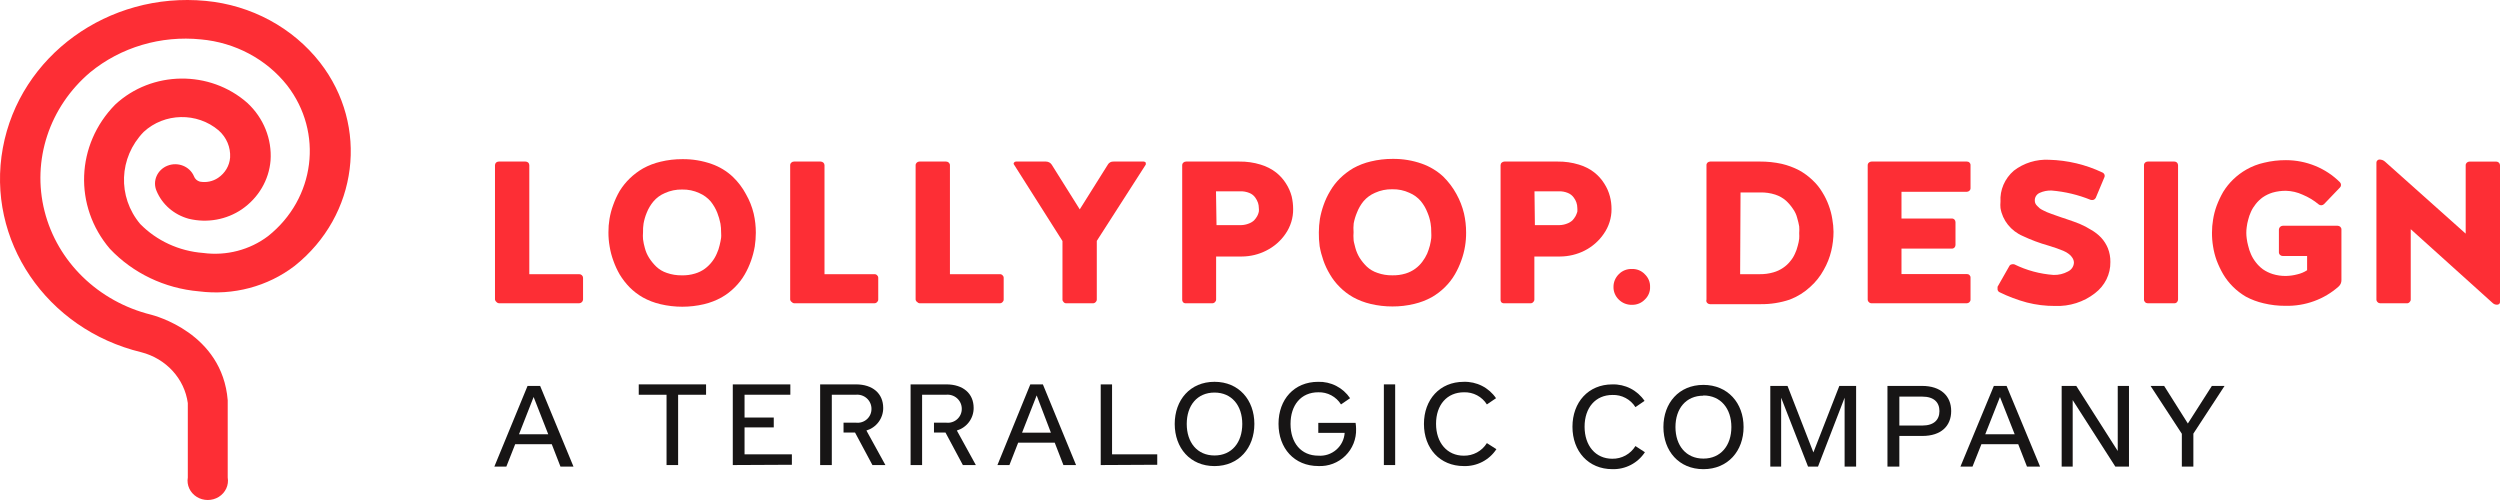 <?xml version="1.0" encoding="UTF-8"?> <svg xmlns="http://www.w3.org/2000/svg" width="4865" height="973" viewBox="0 0 4865 973" fill="none"><path d="M400.422 1.738C210.692 -16.336 38.483 108.458 5.529 287.901C-27.424 467.345 90.032 640.704 274.866 685.431C323.244 697.849 359.014 736.91 365.473 784.374V929.325C362.952 944.026 369.754 958.764 382.815 966.9C395.876 975.036 412.733 975.036 425.794 966.9C438.856 958.764 445.657 944.026 443.136 929.325V778.932C432.522 647.586 299.46 613.945 294.282 612.461C191.359 587.044 111.503 509.454 86.626 410.7C61.75 311.946 95.911 208.134 175.458 140.752C235.026 91.912 313.052 68.731 391.102 76.687C457.699 82.7 518.579 115.197 558.854 166.23C629.664 257.895 613.434 386.409 521.835 459.347C486.145 486.436 440.377 498.33 395.244 492.246C348.507 488.656 304.848 468.547 272.795 435.848C228.331 382.792 231.193 306.634 279.526 256.762C319.849 219.34 383.58 218.045 425.533 253.794C440.823 267.294 448.99 286.622 447.796 306.481C446.647 322.348 438.092 336.88 424.497 346.058C414.224 353.038 401.417 355.717 389.031 353.479C383.532 352.015 379.162 348.025 377.382 342.842C369.089 323.648 346.082 314.512 325.995 322.435C305.907 330.359 296.345 352.342 304.637 371.536C315.573 397.915 338.726 417.935 367.285 425.707C402.976 434.432 440.878 427.642 470.836 407.155C503.04 384.91 523.391 350.271 526.495 312.418C529.411 270.561 512.942 229.593 481.45 200.365C408.437 135.862 295.349 137.275 224.127 203.581C147.562 281.377 143.134 401.325 213.771 484.083C258.527 531.549 320.372 561.14 386.96 566.947C453.557 575.507 520.916 557.629 573.351 517.476C697.062 418.953 718.759 245.285 622.797 121.706C569.608 53.636 488.896 10.093 400.422 1.738Z" fill="#FD2E35"></path><path d="M963.238 583.014V321.311C963.31 319.483 964.041 317.734 965.309 316.364C966.811 315.098 968.743 314.395 970.746 314.385H1022.52C1024.52 314.395 1026.46 315.098 1027.96 316.364C1029.23 317.734 1029.96 319.483 1030.03 321.311V533.543H1127.11C1129.05 533.487 1130.92 534.204 1132.28 535.521C1133.73 536.799 1134.57 538.585 1134.61 540.469V583.014C1134.36 586.871 1131.14 589.945 1127.11 590.187H971.781C969.727 590.187 967.762 589.383 966.345 587.961C964.695 586.744 963.586 584.978 963.238 583.014Z" fill="#FD2E35"></path><path fill-rule="evenodd" clip-rule="evenodd" d="M1186.09 425.967C1184.64 434.637 1183.94 443.407 1184.02 452.187C1183.98 461.385 1184.75 470.571 1186.35 479.643C1187.87 489.07 1190.3 498.343 1193.6 507.347C1196.89 516.67 1201.05 525.694 1206.02 534.309C1211.43 543.207 1217.85 551.503 1225.18 559.045C1232.82 566.743 1241.53 573.401 1251.07 578.833C1261.74 584.737 1273.25 589.151 1285.24 591.943C1313.12 598.543 1342.27 598.543 1370.15 591.943C1382.04 589.113 1393.46 584.7 1404.06 578.833C1413.61 573.415 1422.32 566.755 1429.95 559.045C1437.44 551.636 1443.88 543.319 1449.11 534.309C1454.08 525.694 1458.24 516.67 1461.53 507.347C1464.71 498.309 1467.13 489.045 1468.78 479.643C1470.11 470.794 1470.81 461.868 1470.85 452.929C1470.87 440.454 1469.49 428.014 1466.71 415.825C1463.57 402.605 1458.52 389.867 1451.7 377.98C1445.02 365.357 1436.28 353.834 1425.81 343.844C1414.15 332.936 1400.21 324.507 1384.91 319.109C1366.68 312.682 1347.38 309.496 1327.95 309.709C1313.64 309.647 1299.37 311.31 1285.5 314.656C1273.51 317.448 1262 321.863 1251.32 327.766C1232.55 338.606 1216.89 353.737 1205.76 371.796C1200.79 380.411 1196.63 389.434 1193.34 398.758C1190.04 407.594 1187.62 416.702 1186.09 425.967ZM1251.32 465.546C1250.96 461.1 1250.96 456.635 1251.32 452.189C1251.16 446.482 1251.5 440.772 1252.36 435.121C1253.64 427.841 1255.72 420.71 1258.57 413.849C1261.69 406 1266.05 398.658 1271.51 392.081C1277.46 385.015 1285.09 379.417 1293.78 375.756C1304.27 370.953 1315.8 368.58 1327.43 368.83C1338.98 368.553 1350.43 370.928 1360.82 375.756C1369.47 379.481 1377.09 385.069 1383.09 392.081C1388.37 398.728 1392.64 406.057 1395.77 413.849C1398.47 420.758 1400.55 427.875 1401.99 435.121C1402.9 440.601 1403.34 446.145 1403.28 451.694C1403.28 452.822 1403.34 453.977 1403.39 455.157C1403.51 457.601 1403.63 460.157 1403.28 462.825C1402.76 466.783 1401.73 471.73 1400.43 477.172C1399.21 482.697 1397.39 488.085 1395 493.25C1392.68 498.791 1389.64 504.028 1385.94 508.833C1381.92 514.161 1377.13 518.909 1371.7 522.933C1365.95 527.134 1359.46 530.318 1352.54 532.332C1344.18 534.876 1335.42 536.047 1326.65 535.795C1316.77 535.949 1306.94 534.355 1297.66 531.096C1289.85 528.551 1282.76 524.319 1276.95 518.728C1271.72 513.639 1267.12 507.996 1263.23 501.908C1259.46 496.001 1256.67 489.578 1254.94 482.861C1253.29 477.184 1252.08 471.396 1251.32 465.546Z" fill="#FD2E35"></path><path d="M1537.68 583.015V321.311C1537.72 319.428 1538.56 317.642 1540.01 316.364C1541.39 315.071 1543.25 314.359 1545.19 314.385H1596.96C1598.88 314.454 1600.71 315.153 1602.14 316.364C1603.59 317.642 1604.43 319.428 1604.47 321.311V533.543H1701.55C1703.49 533.457 1705.38 534.178 1706.73 535.522C1708.17 536.8 1709.02 538.586 1709.06 540.469V583.015C1709.02 584.898 1708.17 586.684 1706.73 587.962C1705.41 589.37 1703.53 590.179 1701.55 590.188H1546.22C1544.23 590.247 1542.32 589.426 1541.05 587.962C1539.21 586.875 1537.97 585.061 1537.68 583.015Z" fill="#FD2E35"></path><path d="M1781.79 583.015V321.311C1781.83 319.428 1782.67 317.642 1784.12 316.364C1785.5 315.071 1787.36 314.359 1789.29 314.385H1841.07C1842.99 314.41 1844.84 315.115 1846.25 316.364C1847.69 317.642 1848.54 319.428 1848.58 321.311V533.543H1945.65C1947.6 533.457 1949.49 534.178 1950.83 535.522C1952.28 536.8 1953.12 538.586 1953.16 540.469V583.015C1953.12 584.898 1952.28 586.684 1950.83 587.962C1949.51 589.37 1947.63 590.179 1945.65 590.188H1790.33C1788.34 590.247 1786.43 589.426 1785.15 587.962C1783.31 586.875 1782.08 585.061 1781.79 583.015Z" fill="#FD2E35"></path><path d="M1973.33 320.349C1972.28 319.222 1972.28 317.518 1973.33 316.391C1974.08 315.155 1975.47 314.399 1976.96 314.412H2035.46C2040 314.435 2044.2 316.676 2046.6 320.349L2101.22 407.418L2155.84 320.349C2157.99 316.433 2162.36 314.103 2166.97 314.412H2225.74C2227.29 314.451 2228.73 315.184 2229.62 316.391C2229.86 317.115 2229.86 317.893 2229.62 318.617C2229.84 319.175 2229.84 319.79 2229.62 320.349L2134.36 468.762V583.041C2134.32 584.924 2133.47 586.711 2132.03 587.988C2130.71 589.397 2128.83 590.206 2126.85 590.215H2075.07C2073.08 590.274 2071.17 589.453 2069.9 587.988C2068.45 586.711 2067.61 584.924 2067.57 583.041V469.01L1973.33 320.349Z" fill="#FD2E35"></path><path fill-rule="evenodd" clip-rule="evenodd" d="M2300.55 321.324V583.027C2300.38 584.806 2300.94 586.578 2302.11 587.974C2303.38 589.438 2305.29 590.26 2307.28 590.2H2359.06C2361.04 590.191 2362.92 589.383 2364.24 587.974C2365.69 586.696 2366.53 584.91 2366.57 583.027V499.173H2416.53C2433.05 499.103 2449.31 495.198 2463.9 487.795C2479.26 480.127 2492.28 468.794 2501.7 454.896C2511.52 440.668 2516.66 423.954 2516.46 406.909C2516.45 398.59 2515.49 390.296 2513.61 382.173C2511.32 373.448 2507.65 365.107 2502.74 357.438C2497.64 349.159 2491.07 341.792 2483.32 335.67C2474.4 328.806 2464.22 323.604 2453.29 320.334C2439.83 316.193 2425.75 314.188 2411.61 314.398H2308.06C2306.13 314.371 2304.26 315.084 2302.88 316.377C2301.43 317.654 2300.59 319.441 2300.55 321.324ZM2415.5 438.067H2367.35L2366.32 372.27H2413.17C2419.39 372.069 2425.57 373.166 2431.29 375.486C2435.91 377.338 2439.87 380.432 2442.68 384.39C2445.01 387.588 2446.84 391.086 2448.12 394.779C2449.14 397.987 2449.66 401.321 2449.67 404.674C2450.02 407.136 2450.02 409.632 2449.67 412.094C2449.03 415.015 2447.98 417.842 2446.57 420.504C2444.86 423.538 2442.77 426.362 2440.36 428.915C2437.37 431.615 2433.85 433.718 2430 435.098C2425.4 436.918 2420.48 437.924 2415.5 438.067Z" fill="#FD2E35"></path><path fill-rule="evenodd" clip-rule="evenodd" d="M2568.54 425.94C2567.22 434.623 2566.53 443.384 2566.47 452.159C2566.33 461.17 2566.85 470.179 2568.02 479.121C2569.67 488.524 2572.1 497.787 2575.27 506.825C2578.55 516.193 2582.8 525.226 2587.96 533.787C2593.18 542.798 2599.62 551.114 2607.11 558.523C2614.74 566.233 2623.46 572.893 2633 578.311C2643.68 584.215 2655.19 588.63 2667.17 591.421C2681.06 594.753 2695.32 596.415 2709.63 596.368C2723.94 596.446 2738.21 594.784 2752.09 591.421C2764.07 588.63 2775.58 584.215 2786.26 578.311C2795.77 572.845 2804.48 566.19 2812.14 558.523C2819.64 551.114 2826.08 542.798 2831.3 533.787C2836.28 525.172 2840.44 516.149 2843.73 506.825C2847.02 497.821 2849.45 488.548 2850.98 479.121C2852.44 470.286 2853.13 461.351 2853.05 452.407C2853.07 439.933 2851.68 427.492 2848.91 415.303C2845.74 402.125 2840.78 389.401 2834.15 377.458C2827.3 364.939 2818.58 353.439 2808.26 343.323C2796.46 332.466 2782.45 324.046 2767.1 318.587C2748.88 312.144 2729.57 308.957 2710.15 309.187C2695.84 309.141 2681.57 310.803 2667.69 314.135C2655.71 316.926 2644.2 321.341 2633.52 327.244C2624.07 332.802 2615.38 339.448 2607.63 347.033C2600.14 354.442 2593.7 362.758 2588.48 371.769C2583.32 380.33 2579.07 389.362 2575.79 398.73C2572.62 407.601 2570.2 416.7 2568.54 425.94ZM2634.04 465.517C2633.67 461.072 2633.67 456.606 2634.04 452.16C2633.58 446.31 2633.67 440.433 2634.3 434.598C2635.68 427.313 2637.85 420.184 2640.77 413.325C2643.8 405.487 2648.08 398.144 2653.45 391.558C2659.46 384.546 2667.08 378.958 2675.72 375.232C2686.21 370.429 2697.74 368.056 2709.37 368.306C2720.92 368.029 2732.38 370.404 2742.77 375.232C2751.45 378.893 2759.08 384.492 2765.03 391.558C2770.41 398.144 2774.69 405.487 2777.72 413.325C2780.65 420.158 2782.74 427.298 2783.93 434.598C2784.9 440.404 2785.33 446.281 2785.22 452.16C2785.46 455.867 2785.46 459.584 2785.22 463.291C2784.71 467.249 2783.93 472.196 2782.63 477.638C2781.17 483.1 2779.36 488.469 2777.2 493.716C2774.69 499.215 2771.56 504.44 2767.88 509.299C2764.05 514.474 2759.43 519.062 2754.16 522.904C2748.47 527.058 2742.08 530.238 2735.26 532.304C2726.89 534.82 2718.14 535.99 2709.37 535.767C2699.57 535.947 2689.82 534.353 2680.64 531.067C2672.75 528.524 2665.58 524.294 2659.67 518.699C2654.44 513.611 2649.83 507.967 2645.95 501.879C2642.29 495.921 2639.5 489.513 2637.66 482.832C2637.21 480.865 2636.7 478.984 2636.22 477.182C2635.07 472.867 2634.04 469.007 2634.04 465.517Z" fill="#FD2E35"></path><path fill-rule="evenodd" clip-rule="evenodd" d="M2920.12 321.32V583.023C2919.88 584.77 2920.34 586.539 2921.41 587.971C2922.73 589.379 2924.61 590.188 2926.59 590.197H2978.37C2980.36 590.256 2982.27 589.435 2983.54 587.971C2984.99 586.693 2985.83 584.907 2985.87 583.023V499.17H3035.84C3052.44 499.08 3068.78 495.178 3083.47 487.791C3098.71 480.053 3111.62 468.73 3121.01 454.893C3130.91 440.686 3136.14 423.974 3136.02 406.906C3136.06 398.57 3135.01 390.261 3132.91 382.17C3130.63 373.445 3126.96 365.104 3122.04 357.434C3116.94 349.155 3110.37 341.789 3102.63 335.667C3093.75 328.752 3083.55 323.544 3072.6 320.331C3059.22 316.217 3045.23 314.211 3031.18 314.394H2927.63C2925.7 314.419 2923.86 315.124 2922.45 316.373C2921 317.651 2920.16 319.437 2920.12 321.32ZM3035.04 438.068H2986.89L2986.11 372.271H3033.23C3039.36 372.066 3045.46 373.164 3051.09 375.486C3055.71 377.339 3059.66 380.433 3062.48 384.391C3067 390.272 3069.45 397.376 3069.47 404.674C3069.7 407.143 3069.7 409.626 3069.47 412.095C3068.6 414.986 3067.48 417.8 3066.1 420.505C3064.4 423.539 3062.31 426.363 3059.89 428.915C3056.9 431.616 3053.38 433.719 3049.53 435.099C3044.93 436.919 3040.02 437.925 3035.04 438.068Z" fill="#FD2E35"></path><path d="M3139.85 558.306C3139.77 549.082 3143.49 540.197 3150.21 533.571C3156.85 526.704 3166.32 522.992 3176.09 523.429C3185.45 523.19 3194.45 526.9 3200.69 533.571C3207.61 540.069 3211.36 549.04 3211.04 558.306C3211.43 567.583 3207.66 576.579 3200.69 583.042C3194.39 589.631 3185.43 593.324 3176.09 593.184C3166.35 593.488 3156.93 589.798 3150.21 583.042C3143.39 576.477 3139.65 567.551 3139.85 558.306Z" fill="#FD2E35"></path><path fill-rule="evenodd" clip-rule="evenodd" d="M3320.8 321.312V583.015C3319.99 585.345 3320.59 587.909 3322.35 589.694C3323.69 591.078 3325.56 591.882 3327.53 591.92H3425.9C3445.29 592.184 3464.57 589.169 3482.86 583.015C3497.83 577.31 3511.47 568.818 3522.98 558.032C3533.48 548.624 3542.23 537.584 3548.87 525.381C3555.58 513.732 3560.54 501.243 3563.62 488.278C3566.52 476.103 3568 463.659 3568.03 451.174C3567.95 442.882 3567.17 434.61 3565.7 426.438C3564.29 417.337 3561.94 408.389 3558.71 399.724C3555.43 390.669 3551.18 381.965 3546.02 373.752C3540.89 365.194 3534.53 357.367 3527.12 350.5C3519.42 343.077 3510.71 336.671 3501.24 331.454C3490.55 325.86 3479.15 321.619 3467.32 318.838C3453.4 315.798 3439.15 314.304 3424.87 314.386H3328.05C3326.13 314.454 3324.3 315.153 3322.87 316.365C3321.49 317.668 3320.74 319.46 3320.8 321.312ZM3424.88 533.545H3386.3L3387.08 374.495H3425.65C3435.5 374.284 3445.31 375.707 3454.65 378.7C3462.42 381.227 3469.56 385.27 3475.62 390.573C3480.75 395.32 3485.27 400.635 3489.08 406.404C3492.98 411.794 3495.79 417.835 3497.36 424.214C3498.98 429.58 3500.28 435.031 3501.25 440.539C3501.61 444.902 3501.61 449.286 3501.25 453.649C3501.48 457.274 3501.48 460.908 3501.25 464.533C3500.68 469.214 3499.72 473.845 3498.4 478.385C3497.13 483.659 3495.31 488.798 3492.96 493.721C3490.63 499.078 3487.49 504.079 3483.64 508.562C3479.8 513.435 3475.16 517.693 3469.92 521.177C3464.11 525.165 3457.63 528.176 3450.76 530.082C3442.37 532.476 3433.64 533.643 3424.88 533.545Z" fill="#FD2E35"></path><path d="M3634.54 583.019V321.316C3634.58 319.432 3635.42 317.646 3636.87 316.368C3638.27 315.119 3640.12 314.414 3642.04 314.39H3827.4C3829.34 314.319 3831.23 315.027 3832.6 316.341C3833.98 317.655 3834.72 319.458 3834.65 321.316V366.087C3834.74 367.945 3833.98 369.749 3832.58 371.034C3831.24 372.418 3829.37 373.222 3827.4 373.26H3700.29V425.205H3797.89C3799.91 425.111 3801.88 425.828 3803.32 427.184C3804.59 428.555 3805.32 430.303 3805.39 432.131V476.903C3805.32 478.731 3804.59 480.479 3803.32 481.85C3801.88 483.206 3799.91 483.923 3797.89 483.829H3700.29V533.3H3827.4C3829.34 533.23 3831.23 533.937 3832.6 535.251C3833.98 536.566 3834.72 538.368 3834.65 540.226V583.019C3834.7 584.871 3833.95 586.663 3832.58 587.966C3831.24 589.35 3829.37 590.154 3827.4 590.192H3642.04C3640.06 590.183 3638.18 589.374 3636.87 587.966C3635.42 586.688 3634.58 584.902 3634.54 583.019H3634.54Z" fill="#FD2E35"></path><path d="M3887.25 563.48C3887.14 562.659 3887.14 561.827 3887.25 561.006C3887.13 560.021 3887.13 559.024 3887.25 558.038L3910.03 517.966C3910.82 516.199 3912.46 514.908 3914.43 514.503C3916.27 513.881 3918.28 513.881 3920.13 514.503C3943.81 526.135 3969.69 533.116 3996.24 535.034C4006.02 535.302 4015.69 532.991 4024.2 528.355C4031.04 525.118 4035.51 518.58 4035.85 511.288C4035.82 507.964 4034.83 504.711 4033 501.888C4031.25 499.038 4028.97 496.522 4026.27 494.467C4022.89 491.834 4019.14 489.669 4015.14 488.036L4002.19 483.089L3986.14 477.895C3969.04 473.091 3952.41 466.884 3936.44 459.343C3913.26 449.375 3896.91 428.913 3892.95 404.924C3892.55 400.81 3892.55 396.671 3892.95 392.557C3891.59 369.735 3901.11 347.553 3918.83 332.202C3938.22 317.181 3962.77 309.598 3987.69 310.929C4023.68 311.895 4059.02 320.336 4091.24 335.665C4093.15 336.465 4094.62 337.985 4095.31 339.86C4095.99 341.735 4095.83 343.799 4094.87 345.559L4078.3 385.136C4077.4 386.788 4075.94 388.097 4074.16 388.846C4072.22 389.451 4070.14 389.451 4068.2 388.846C4044.16 379.075 4018.65 372.981 3992.61 370.789C3984.39 370.437 3976.2 372.052 3968.8 375.489C3962.9 378.34 3959.33 384.271 3959.74 390.578C3959.69 392.546 3960.13 394.496 3961.03 396.267C3961.91 398.041 3963.14 399.636 3964.65 400.967C3966.21 402.698 3967.76 403.935 3969.31 405.419C3971.43 406.924 3973.68 408.249 3976.04 409.377L3983.29 412.84L3992.35 416.303L4001.41 419.518L4012.03 423.229L4022.38 426.692C4031.96 429.907 4040.25 432.876 4046.98 435.597C4054.73 438.866 4062.18 442.755 4069.24 447.222C4076.58 451.351 4083.21 456.522 4088.91 462.558C4094.4 468.571 4098.78 475.43 4101.86 482.842C4105.27 491.451 4106.94 500.6 4106.78 509.804C4107.23 533.448 4096.13 555.944 4076.75 570.653C4054.9 587.706 4027.27 596.507 3999.08 595.389C3980.65 595.496 3962.28 593.25 3944.46 588.71C3926.03 583.762 3908.16 577.049 3891.13 568.674C3889.03 567.65 3887.58 565.712 3887.25 563.48Z" fill="#FD2E35"></path><path d="M4172.22 583.015V321.311C4172.16 319.459 4172.91 317.667 4174.29 316.364C4175.7 315.115 4177.55 314.41 4179.47 314.385H4231.25C4233.18 314.359 4235.04 315.071 4236.42 316.364C4237.69 317.735 4238.42 319.483 4238.49 321.311V583.015C4238.42 584.843 4237.69 586.591 4236.42 587.962C4235.15 589.426 4233.24 590.247 4231.25 590.188H4179.47C4177.49 590.179 4175.61 589.37 4174.29 587.962C4172.91 586.659 4172.16 584.867 4172.22 583.015Z" fill="#FD2E35"></path><path d="M4304.53 452.413C4304.52 444.127 4305.21 435.855 4306.6 427.677C4308.01 418.413 4310.35 409.301 4313.59 400.468C4317.08 391.18 4321.32 382.165 4326.28 373.506C4337.35 355.466 4353.02 340.403 4371.84 329.724C4382.46 323.712 4393.99 319.291 4406.01 316.614C4419.89 313.251 4434.15 311.589 4448.47 311.667C4488.18 311.705 4526.15 327.255 4553.57 354.707C4554.9 356.142 4555.63 357.987 4555.64 359.901C4555.67 361.748 4554.93 363.529 4553.57 364.848L4522.51 397.252C4521.12 398.572 4519.28 399.364 4517.33 399.478C4515.43 399.599 4513.56 398.974 4512.15 397.747C4502.87 389.988 4492.39 383.646 4481.09 378.948C4470.91 374.193 4459.79 371.578 4448.47 371.28C4439.71 371.2 4430.98 372.367 4422.58 374.743C4415.74 376.831 4409.28 379.918 4403.42 383.895C4398.23 387.624 4393.61 392.038 4389.7 397.005C4385.94 401.634 4382.8 406.705 4380.38 412.093C4378.07 417.116 4376.25 422.333 4374.95 427.677C4373.62 432.383 4372.66 437.179 4372.1 442.024C4371.07 449.329 4371.07 456.733 4372.1 464.038C4372.71 468.876 4373.66 473.669 4374.95 478.385C4376.21 483.98 4378.03 489.447 4380.38 494.71C4382.79 500.257 4385.93 505.493 4389.7 510.294C4393.59 515.414 4398.21 519.993 4403.42 523.899C4409.26 527.958 4415.72 531.129 4422.58 533.298C4430.94 535.88 4439.68 537.134 4448.47 537.008C4456.09 536.856 4463.66 535.776 4470.99 533.793C4477.65 532.253 4483.97 529.571 4489.63 525.877V498.173H4442.26C4440.32 498.2 4438.46 497.488 4437.08 496.195C4435.59 494.841 4434.75 492.963 4434.75 491V446.476C4435 442.619 4438.22 439.544 4442.26 439.303H4548.91C4550.84 439.327 4552.68 440.032 4554.09 441.281C4555.54 442.559 4556.38 444.345 4556.42 446.229V545.171C4556.51 549.842 4554.54 554.333 4550.98 557.539C4522.95 582.536 4485.77 596.035 4447.43 595.137C4433.12 595.215 4418.85 593.553 4404.98 590.19C4392.94 587.436 4381.35 583.108 4370.55 577.328C4352.14 566.561 4336.9 551.494 4326.28 533.545C4321.33 524.971 4317.08 516.039 4313.59 506.831C4310.35 497.912 4308.01 488.718 4306.6 479.374C4305.13 470.458 4304.43 461.439 4304.53 452.413Z" fill="#FD2E35"></path><path d="M4624.51 583.043V316.393C4624.48 314.811 4625.14 313.288 4626.33 312.188C4627.32 311.127 4628.72 310.501 4630.21 310.456C4634.23 310.379 4638.13 311.798 4641.08 314.414L4798.22 454.665V321.34C4798.26 319.457 4799.1 317.67 4800.55 316.393C4801.98 315.181 4803.81 314.482 4805.73 314.414H4857.5C4859.42 314.438 4861.27 315.143 4862.68 316.393C4864.13 317.67 4864.97 319.457 4865.01 321.34V587.99C4864.99 589.295 4864.43 590.54 4863.46 591.453C4862.38 592.362 4861.01 592.886 4859.57 592.937C4856.17 593.105 4852.86 591.84 4850.51 589.474L4691.3 446.007V583.043C4691.26 584.926 4690.42 586.712 4688.97 587.99C4687.7 589.454 4685.79 590.276 4683.8 590.216H4632.02C4630.04 590.207 4628.16 589.399 4626.84 587.99C4625.39 586.712 4624.55 584.926 4624.51 583.043Z" fill="#FD2E35"></path><path d="M1090.67 908L1073.73 864.389H1002.56L985.342 908H962L1026.62 751H1051.1L1116 908H1090.67ZM1038.43 772.524L1009.96 845.116H1066.9L1038.43 772.524Z" fill="#171515"></path><path d="M3182.55 792.263C3177.84 784.772 3171.24 778.643 3163.41 774.488C3155.58 770.332 3146.8 768.295 3137.94 768.579C3104.9 768.579 3083.6 793.262 3083.6 830.358C3083.6 867.455 3105.05 892.709 3137.51 892.709C3146.52 892.864 3155.42 890.668 3163.32 886.338C3171.22 882.009 3177.85 875.697 3182.55 868.026L3201 880.011C3194.14 890.445 3184.72 898.953 3173.63 904.723C3162.54 910.492 3150.15 913.331 3137.65 912.969C3091.03 912.969 3060 878.298 3060 830.501C3060 782.704 3091.03 748.033 3137.51 748.033C3149.84 747.663 3162.06 750.412 3173.04 756.026C3184.01 761.639 3193.39 769.933 3200.29 780.136L3182.55 792.263Z" fill="#171515"></path><path d="M3314.79 913C3267.17 913 3237 877.675 3237 831C3237 784.325 3267.17 749 3314.79 749C3362.4 749 3393 784.467 3393 831C3393 877.533 3362.54 913 3314.79 913ZM3314.79 769.996C3280.9 769.996 3260.45 795.107 3260.45 831C3260.45 866.893 3280.9 892.429 3314.79 892.429C3348.67 892.429 3369.26 866.893 3369.26 831C3369.26 795.107 3348.67 769.571 3314.79 769.571V769.996Z" fill="#171515"></path><path d="M3589.61 908V773.931L3537.84 908H3518.45L3466.11 773.931V908H3445V751H3478.51L3528.86 880.426L3579.34 751H3612V908H3589.61Z" fill="#171515"></path><path d="M3740.96 848.351H3696.13V908H3673V751H3740.39C3776.74 751 3797 770.555 3797 799.816C3797 829.078 3777.32 848.351 3740.96 848.351ZM3740.96 828.093C3763.38 828.093 3774.15 816.979 3774.15 799.957C3774.15 782.935 3763.38 771.821 3740.96 771.821H3696.13V828.093H3740.96Z" fill="#171515"></path><path d="M3944.5 908L3927.45 864.389H3855.83L3838.49 908H3815L3880.04 751H3904.82L3970 908H3944.5ZM3891.93 772.524L3863.28 845.116H3920.58L3891.93 772.524Z" fill="#171515"></path><path d="M4116.43 908L4033.45 778.574V908H4012V751H4040.42L4121.12 877.613V751H4143V908H4116.43Z" fill="#171515"></path><path d="M4268.29 843.85V908H4245.86V844.131L4185 751H4211.43L4257.57 824.154L4304.29 751H4329L4268.29 843.85Z" fill="#171515"></path><path d="M1319.62 768.19V905H1297.09V768.19H1243V748H1374V768.19H1319.62Z" fill="#171515"></path><path d="M1426 905V748H1538.01V768.19H1448.89V812.522H1505.75V831.724H1448.89V884.104H1541V904.435L1426 905Z" fill="#171515"></path><path d="M2069.4 905L2052.48 861.373H1981.38L1964.32 905H1941L2004.99 748H2029.44L2094 905H2069.4ZM2017.36 769.461L1988.92 842.031H2045.09L2017.36 769.461Z" fill="#171515"></path><path d="M2142 905V748H2164.06V884.104H2252V904.435L2142 905Z" fill="#171515"></path><path d="M2363.43 907C2315.94 907 2286 871.552 2286 825C2286 778.448 2315.94 743 2363.43 743C2410.91 743 2441 778.448 2441 825C2441 871.552 2410.77 907 2363.43 907ZM2363.43 763.927C2329.63 763.927 2309.39 789.125 2309.39 825C2309.39 860.875 2329.63 886.358 2363.43 886.358C2397.22 886.358 2417.47 860.875 2417.47 825C2417.47 789.125 2396.94 763.927 2363.43 763.927Z" fill="#171515"></path><path d="M2511.38 824.979C2511.38 861.967 2532.05 886.721 2565.4 886.721C2571.7 887.205 2578.03 886.437 2584.03 884.463C2590.03 882.488 2595.57 879.346 2600.35 875.218C2605.12 871.09 2609.03 866.058 2611.84 860.414C2614.65 854.769 2616.31 848.624 2616.72 842.335H2565.4V822.845H2637.96C2638.59 826.751 2638.92 830.698 2638.96 834.653C2639.29 844.316 2637.6 853.942 2634.02 862.923C2630.43 871.905 2625.02 880.047 2618.12 886.837C2611.22 893.627 2602.99 898.917 2593.94 902.374C2584.89 905.831 2575.22 907.379 2565.55 906.922C2518.51 906.922 2488 872.21 2488 824.695C2488 777.179 2518.51 743.037 2564.98 743.037C2577.21 742.647 2589.35 745.367 2600.25 750.941C2611.14 756.515 2620.44 764.76 2627.27 774.903L2609.6 786.995C2604.95 779.538 2598.42 773.431 2590.67 769.286C2582.91 765.141 2574.2 763.104 2565.4 763.38C2531.62 763.38 2511.38 788.418 2511.38 824.979Z" fill="#171515"></path><path d="M2693 905V748H2715V905H2693Z" fill="#171515"></path><path d="M2893.48 787.009C2888.8 779.55 2882.22 773.441 2874.41 769.295C2866.6 765.149 2857.82 763.112 2848.97 763.388C2815.8 763.388 2794.55 787.863 2794.55 824.719C2794.55 861.575 2816.09 886.762 2848.39 886.762C2857.41 886.934 2866.31 884.766 2874.22 880.472C2882.13 876.179 2888.77 869.909 2893.48 862.286L2912 874.097C2905.18 884.501 2895.77 892.99 2884.68 898.747C2873.59 904.504 2861.19 907.335 2848.68 906.968C2801.87 906.968 2771 872.532 2771 825.004C2771 777.475 2801.87 743.039 2848.39 743.039C2860.74 742.638 2872.99 745.353 2883.99 750.928C2894.99 756.504 2904.38 764.757 2911.28 774.914L2893.48 787.009Z" fill="#171515"></path><path d="M1686.04 837.795C1695.54 834.936 1703.86 829.117 1709.74 821.205C1715.63 813.293 1718.78 803.711 1718.72 793.886C1718.72 765.648 1698.17 748 1665.64 748H1596V905H1618.69V851.773V812.099V768.19H1665.21C1669.09 767.772 1673.01 768.17 1676.72 769.358C1680.44 770.546 1683.85 772.497 1686.75 775.084C1689.65 777.67 1691.96 780.833 1693.53 784.365C1695.11 787.898 1695.91 791.719 1695.89 795.58C1695.95 799.372 1695.2 803.134 1693.68 806.615C1692.16 810.096 1689.9 813.217 1687.07 815.769C1684.23 818.32 1680.88 820.245 1677.23 821.414C1673.59 822.582 1669.73 822.969 1665.92 822.547H1641.52V841.748H1663.92L1697.74 905H1723L1686.04 837.795Z" fill="#171515"></path><path d="M1862.04 837.795C1871.54 834.936 1879.86 829.117 1885.74 821.205C1891.63 813.293 1894.78 803.711 1894.72 793.886C1894.72 765.648 1874.17 748 1841.49 748H1772V905H1794.4V851.773V812.099V768.19H1840.78C1844.67 767.75 1848.61 768.132 1852.34 769.311C1856.07 770.489 1859.5 772.437 1862.42 775.025C1865.33 777.614 1867.66 780.785 1869.24 784.328C1870.82 787.871 1871.63 791.706 1871.6 795.58C1871.65 799.379 1870.87 803.143 1869.34 806.624C1867.8 810.105 1865.53 813.224 1862.69 815.774C1859.84 818.323 1856.48 820.245 1852.83 821.413C1849.17 822.58 1845.31 822.967 1841.49 822.547H1817.52V841.748H1839.92L1873.74 905H1899L1862.04 837.795Z" fill="#171515"></path></svg> 